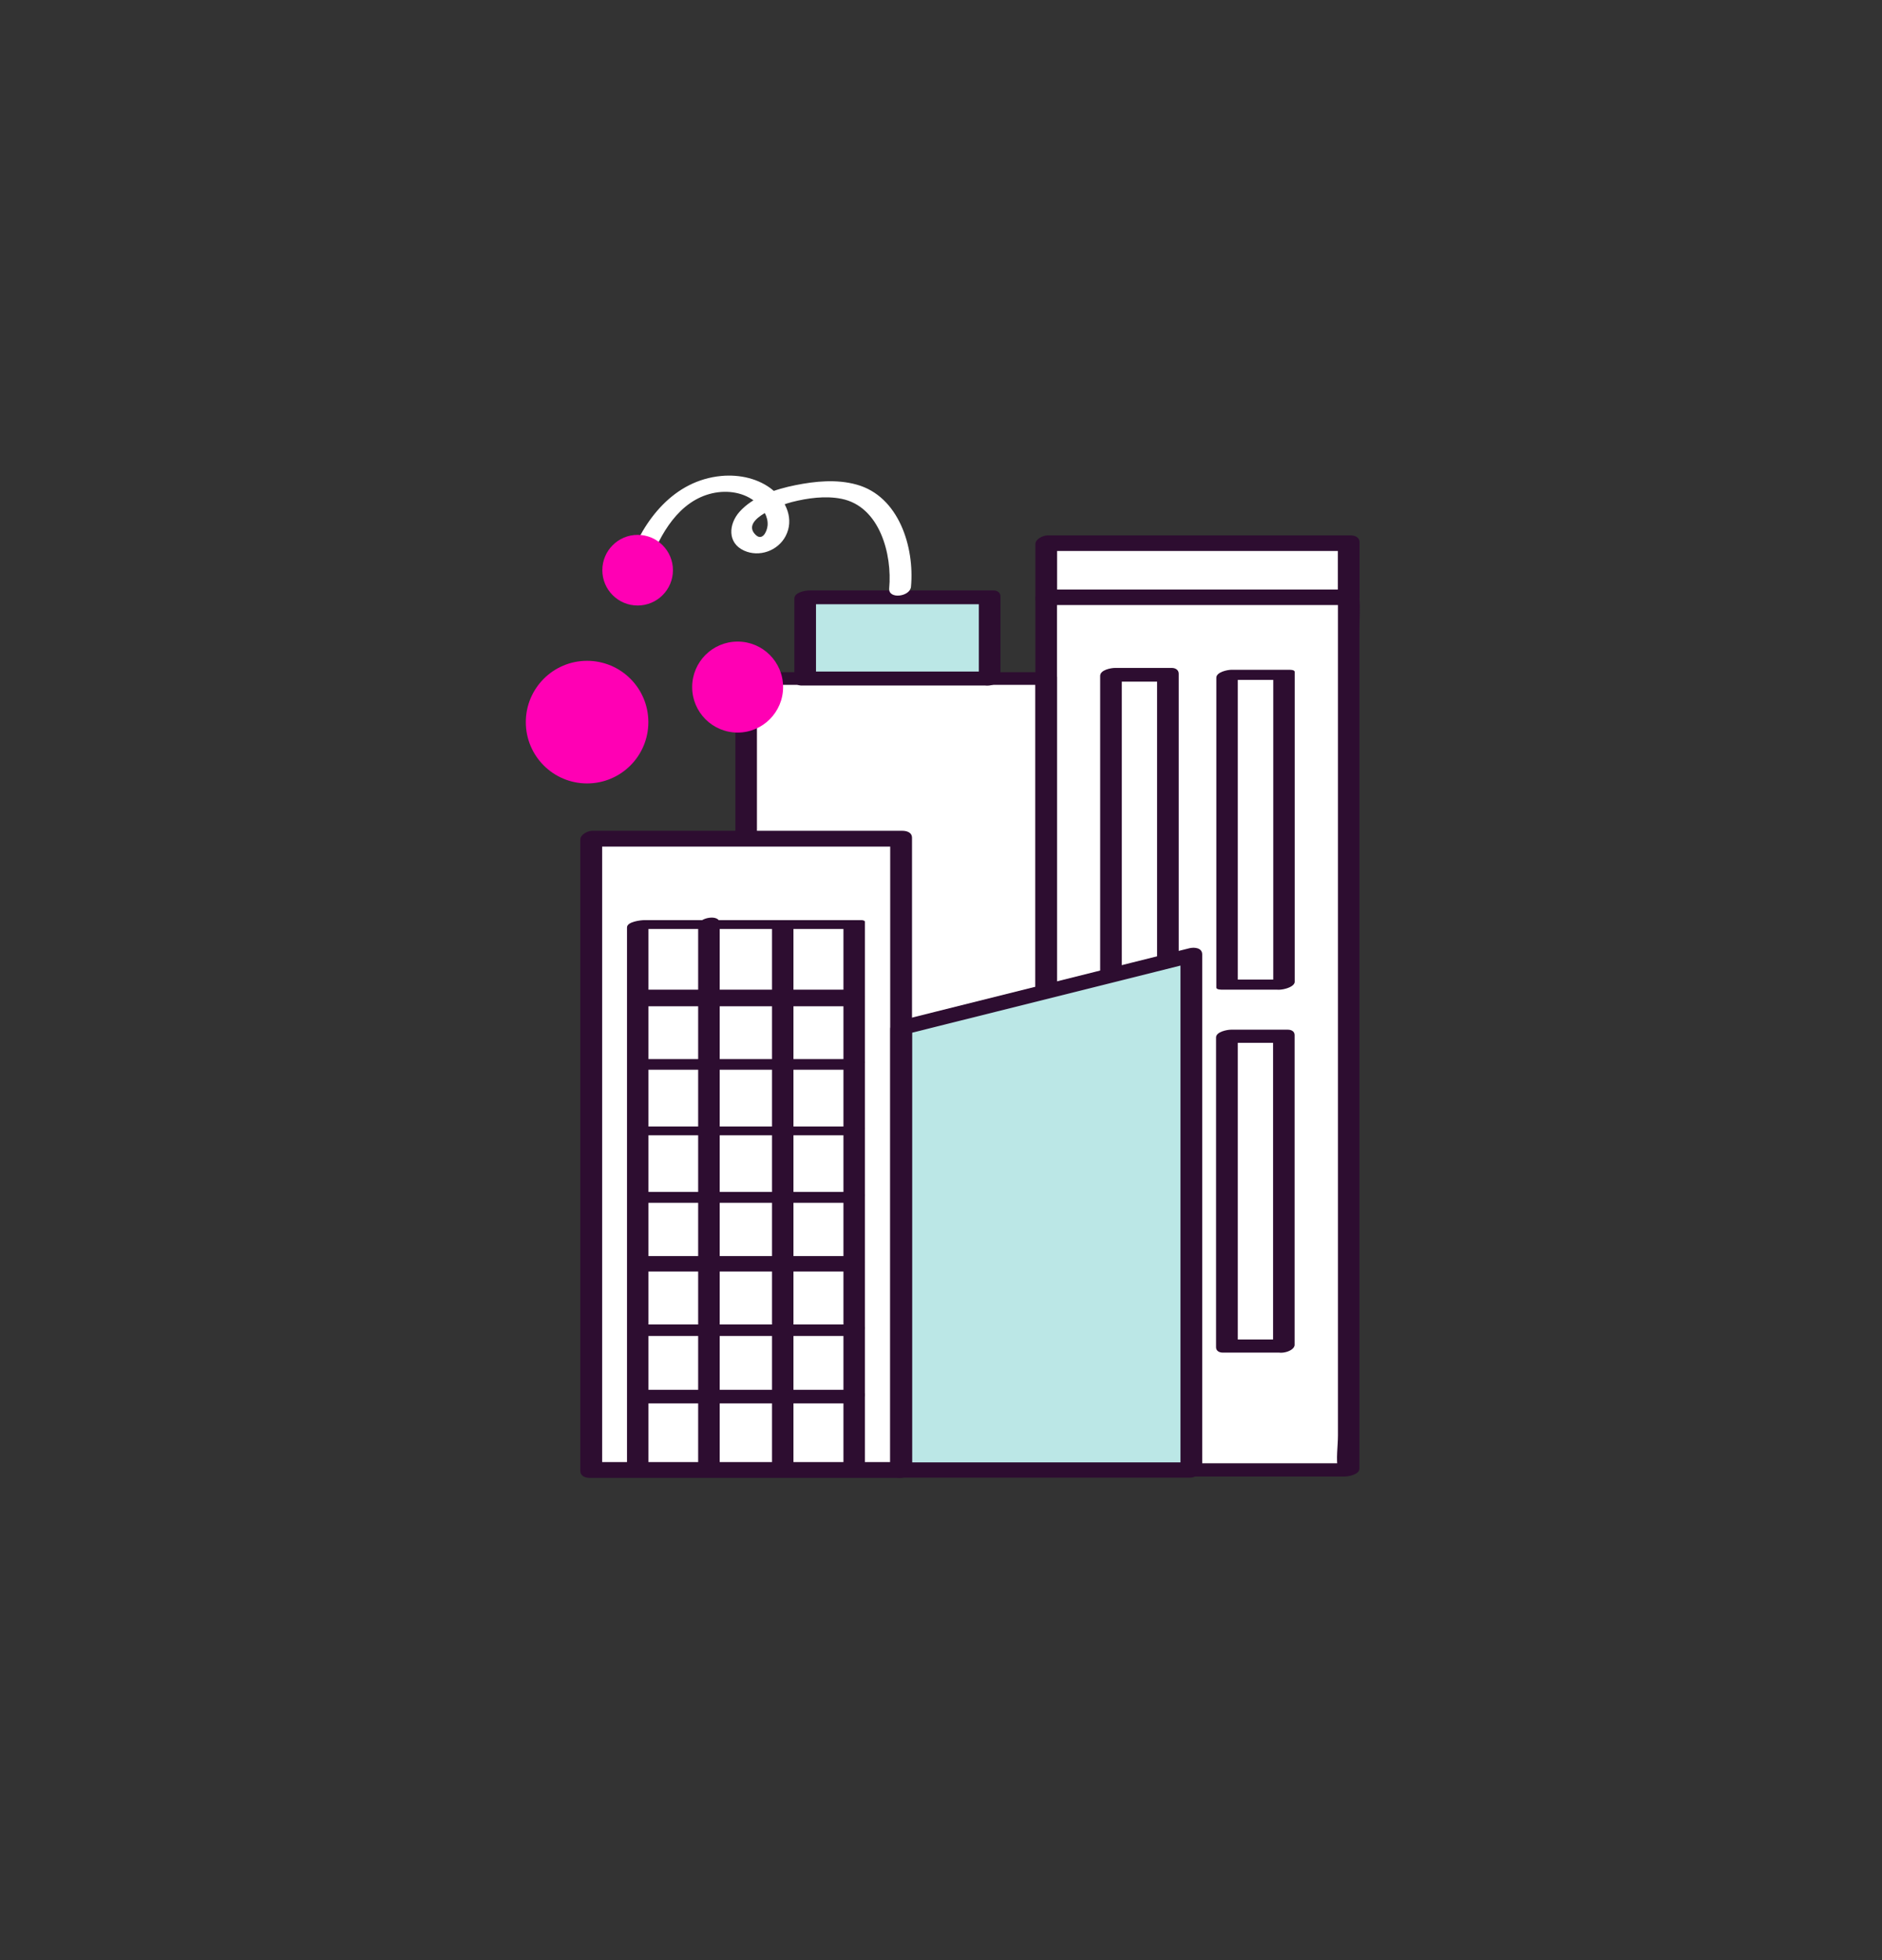 <?xml version="1.0" encoding="utf-8"?>
<svg xmlns="http://www.w3.org/2000/svg" fill="none" height="554" viewBox="0 0 532 554" width="532">
  <rect x="0" y="0" width="532" height="554" fill="#333333" stroke="none"/>
  <path d="M254.724 237.036H167.132V415.454H254.724V237.036Z" fill="white"/>
  <path d="M336.752 415.454H381.267V168.8H295.738V280.262V191.746H210.941V237.036" fill="white"/>
  <path d="M381.241 153.511H295.738V168.8H381.241V153.511Z" fill="white"/>
  <path d="M279.75 168.8H227.608V191.746H279.75V168.8Z" fill="#BBE7E6"/>
  <path d="M254.724 415.455H336.752V269.992L254.724 290.508V415.455Z" fill="#BBE7E6"/>
  <path d="M254.985 413.207H167.393L170.214 415.22C170.214 395.122 170.214 375.025 170.214 354.902V236.801L166.87 239.258H254.463L251.641 237.246C251.641 257.343 251.641 277.44 251.641 297.563V415.664C251.641 418.852 257.806 417.964 257.806 415.22C257.806 395.122 257.806 375.025 257.806 354.902V236.801C257.806 235.233 256.344 234.789 254.985 234.789H167.393C166.191 234.789 164.049 235.834 164.049 237.246V415.664C164.049 417.232 165.512 417.676 166.87 417.676H254.463C257.937 417.676 259.113 413.207 254.985 413.207Z" fill="#2D0D30"/>
  <path d="M254.437 417.597H336.465C337.614 417.597 339.835 416.604 339.835 415.193V269.73C339.835 267.848 337.64 267.639 336.23 267.979L264.416 285.933L254.201 288.494C253.287 288.73 251.667 289.592 251.667 290.742V332.975C251.667 355.398 251.667 377.821 251.667 400.27V415.69C251.667 418.773 257.807 417.806 257.807 415.193C257.807 401.107 257.807 387.046 257.807 372.96V290.245L255.273 292.493L327.086 274.539L337.301 271.978L333.696 270.227V415.69L337.066 413.285H255.037C251.641 413.285 250.335 417.571 254.463 417.571L254.437 417.597Z" fill="#2D0D30"/>
  <path d="M213.971 236.671V191.406L209.765 193.549H294.589L292.708 192.138V280.628C292.708 283.242 298.795 281.987 298.795 279.897V191.38C298.795 190.361 297.854 189.969 296.914 189.969H212.09C211.098 189.969 207.885 190.544 207.885 192.112V237.376C207.885 239.99 213.971 238.735 213.971 236.644V236.671Z" fill="#2D0D30"/>
  <path d="M298.795 279.922C298.795 247.333 298.795 214.744 298.795 182.128V168.46L294.615 170.655H380.117L378.21 169.113V252.638C378.21 276.342 378.21 300.072 378.21 323.775C378.21 344.291 378.21 364.806 378.21 385.295V405.68C378.21 408.659 377.61 412.37 378.21 415.297C378.236 415.428 378.21 415.611 378.21 415.742L382.39 413.546H337.902C336.674 413.546 334.427 413.938 333.905 415.271C333.408 416.526 334.323 417.284 335.603 417.284H380.091C381.162 417.284 384.271 416.735 384.271 415.088V178.522C384.271 175.359 384.532 172.04 384.271 168.904C384.271 168.747 384.271 168.617 384.271 168.46C384.271 167.415 383.357 166.918 382.364 166.918H296.861C295.79 166.918 292.682 167.467 292.682 169.113V280.576C292.682 283.294 298.768 282.117 298.768 279.896L298.795 279.922Z" fill="#2D0D30"/>
  <path d="M280.874 189.786C265.644 189.786 250.414 189.786 235.184 189.786H228.731L230.664 191.433V168.487L226.484 170.761C241.715 170.761 256.945 170.761 272.175 170.761H278.627L276.694 169.114V192.06C276.694 194.935 282.807 193.811 282.807 191.459V168.513C282.807 167.468 281.893 166.867 280.874 166.867C265.644 166.867 250.414 166.867 235.184 166.867H228.731C227.582 166.867 224.551 167.416 224.551 169.14V192.086C224.551 193.132 225.466 193.733 226.484 193.733H278.627C279.96 193.733 281.971 193.341 282.598 191.982C283.173 190.727 282.102 189.813 280.848 189.813L280.874 189.786Z" fill="#2D0D30"/>
  <path d="M381.528 151.317H296.025C294.85 151.317 292.682 152.336 292.682 153.747V169.036C292.682 170.604 294.145 170.996 295.477 170.996H380.979C382.155 170.996 384.323 169.977 384.323 168.565V153.277C384.323 150.141 378.184 151.082 378.184 153.747V169.036L381.528 166.605H296.025L298.821 168.565V153.277L295.477 155.707C320.425 155.707 345.373 155.707 370.321 155.707H380.979C384.428 155.707 385.656 151.317 381.528 151.317Z" fill="#2D0D30"/>
  <path d="M243.413 260.035C225.544 260.035 207.675 260.035 189.807 260.035H182.231C181.108 260.035 177.241 260.479 177.241 262.1V314.107C177.241 341.757 177.241 369.433 177.241 397.083V416.239C177.241 416.605 178.156 416.684 178.313 416.684H239.494C240.617 416.684 244.484 416.239 244.484 414.619V362.612C244.484 334.962 244.484 307.286 244.484 279.636V260.479C244.484 259.46 238.423 260.349 238.423 262.1V314.107C238.423 341.757 238.423 369.433 238.423 397.083C238.423 403.46 238.423 409.863 238.423 416.239L243.413 414.175H182.231L183.302 414.619V362.612C183.302 334.962 183.302 307.286 183.302 279.636V260.479L178.313 262.544H239.494C240.8 262.544 242.76 262.309 243.778 261.394C244.51 260.741 244.797 260.035 243.413 260.035Z" fill="#2D0D30"/>
  <path d="M197.356 261.577V313.584C197.356 341.234 197.356 368.91 197.356 396.56V415.716C197.356 418.46 203.443 417.284 203.443 415.063V363.056C203.443 335.406 203.443 307.729 203.443 280.08V260.923C203.443 258.179 197.356 259.355 197.356 261.577Z" fill="#2D0D30"/>
  <path d="M218.229 262.047C218.229 279.374 218.229 296.727 218.229 314.054C218.229 341.704 218.229 369.38 218.229 397.03C218.229 403.407 218.229 409.81 218.229 416.186C218.229 416.997 224.29 416.186 224.29 414.566V260.427C224.29 259.617 218.229 260.427 218.229 262.047Z" fill="#2D0D30"/>
  <path d="M180.01 284.392H241.192C244.745 284.392 245.764 279.688 241.662 279.688H180.481C176.928 279.688 175.909 284.392 180.01 284.392Z" fill="#2D0D30"/>
  <path d="M179.017 302.319H240.199C241.322 302.319 243.647 301.875 244.222 300.751C244.797 299.628 243.7 299.314 242.681 299.314H181.499C180.376 299.314 178.051 299.758 177.476 300.882C176.901 302.006 177.999 302.319 179.017 302.319Z" fill="#2D0D30"/>
  <path d="M178.286 320.848H239.468C240.774 320.848 242.733 320.613 243.752 319.699C244.483 319.045 244.771 318.366 243.386 318.366C225.518 318.366 207.649 318.366 189.781 318.366H182.205C180.899 318.366 178.939 318.601 177.921 319.516C177.189 320.169 176.902 320.848 178.286 320.848Z" fill="#2D0D30"/>
  <path d="M179.018 339.927H240.199C241.349 339.927 243.647 339.482 244.222 338.332C244.797 337.183 243.7 336.843 242.655 336.843H181.473C180.324 336.843 178.025 337.287 177.45 338.437C176.875 339.587 177.973 339.927 179.018 339.927Z" fill="#2D0D30"/>
  <path d="M179.984 359.344H241.166C244.614 359.344 245.842 354.98 241.714 354.98H180.533C177.085 354.98 175.857 359.344 179.984 359.344Z" fill="#2D0D30"/>
  <path d="M179.044 377.56H240.226C241.401 377.56 243.648 377.142 244.249 375.94C244.849 374.737 243.726 374.319 242.655 374.319C224.787 374.319 206.918 374.319 189.049 374.319H181.474C180.298 374.319 178.051 374.737 177.45 375.94C176.85 377.142 177.973 377.56 179.044 377.56Z" fill="#2D0D30"/>
  <path d="M179.122 396.612C196.991 396.612 214.859 396.612 232.728 396.612H240.304C241.61 396.612 243.674 396.22 244.301 394.861C244.849 393.606 243.83 392.77 242.576 392.77H181.395C180.089 392.77 178.025 393.162 177.398 394.521C176.849 395.775 177.868 396.612 179.122 396.612Z" fill="#2D0D30"/>
  <path d="M317.107 275.349V190.387L312.928 192.634H329.02L327.086 191.014C327.086 214.639 327.086 238.265 327.086 261.89V271.952C327.086 274.774 333.199 273.624 333.199 271.325C333.199 247.699 333.199 224.074 333.199 200.449V190.387C333.199 189.342 332.285 188.767 331.266 188.767H315.174C314.051 188.767 310.994 189.315 310.994 191.014V275.976C310.994 278.799 317.107 277.649 317.107 275.349Z" fill="#2D0D30"/>
  <path d="M364.208 276.839H348.116L349.892 277.44V189.89L345.608 192.138H361.7L359.924 191.537V279.086C359.924 280.445 365.984 279.452 365.984 277.466V189.89C365.984 189.237 364.548 189.289 364.208 189.289H348.116C346.94 189.289 343.832 189.942 343.832 191.537C343.832 217.148 343.832 242.734 343.832 268.345V279.086C343.832 279.74 345.268 279.687 345.608 279.687H361.7C363.607 279.687 368.257 276.839 364.208 276.839Z" fill="#2D0D30"/>
  <path d="M364.077 378.553H347.985L349.892 380.069C349.892 354.457 349.892 328.872 349.892 303.26V292.519L345.686 294.714H361.779L359.871 293.199V380.748C359.871 383.44 365.958 382.238 365.958 380.069C365.958 354.457 365.958 328.872 365.958 303.26V292.519C365.958 291.474 365.044 291.003 364.051 291.003H347.959C346.914 291.003 343.753 291.578 343.753 293.199C343.753 318.81 343.753 344.396 343.753 370.007V380.748C343.753 381.794 344.668 382.264 345.66 382.264H361.752C362.954 382.264 365.227 381.872 365.749 380.565C366.246 379.311 365.331 378.579 364.051 378.579L364.077 378.553Z" fill="#2D0D30"/>
  <path d="M183.511 159.444C186.567 150.977 191.897 141.543 201.38 139.4C205.716 138.433 210.471 139.138 213.893 142.117C215.695 143.659 217.21 146.064 216.975 148.546C216.793 150.376 215.408 153.068 213.475 151.029C209.243 146.613 221.312 142.509 223.846 141.882C228.287 140.758 233.329 140.053 237.874 140.968C248.716 143.137 252.242 156.7 251.354 166.265C251.067 169.454 257.258 168.67 257.519 165.821C258.538 154.636 254.123 140.236 242.106 136.943C236.516 135.401 230.56 135.976 224.917 137.1C219.274 138.223 212.9 140.314 209.034 144.652C205.951 148.128 205.559 153.434 210.314 155.603C214.624 157.563 219.875 155.681 222.07 151.526C224.525 146.848 222.331 141.725 218.543 138.563C214.546 135.218 209.034 134.042 203.914 134.512C190.512 135.767 181.918 146.848 177.659 158.713C176.458 162.032 182.544 162.084 183.485 159.471L183.511 159.444Z" fill="white"/>
  <path d="M165.956 221.408C175.522 221.408 183.276 213.65 183.276 204.081C183.276 194.511 175.522 186.754 165.956 186.754C156.39 186.754 148.636 194.511 148.636 204.081C148.636 213.65 156.39 221.408 165.956 221.408Z" fill="#FF00B4"/>
  <path d="M180.246 171.126C185.757 171.126 190.225 166.656 190.225 161.142C190.225 155.629 185.757 151.159 180.246 151.159C174.734 151.159 170.266 155.629 170.266 161.142C170.266 166.656 174.734 171.126 180.246 171.126Z" fill="#FF00B4"/>
  <path d="M208.511 207.034C215.61 207.034 221.364 201.278 221.364 194.176C221.364 187.075 215.61 181.318 208.511 181.318C201.413 181.318 195.658 187.075 195.658 194.176C195.658 201.278 201.413 207.034 208.511 207.034Z" fill="#FF00B4"/>
</svg>